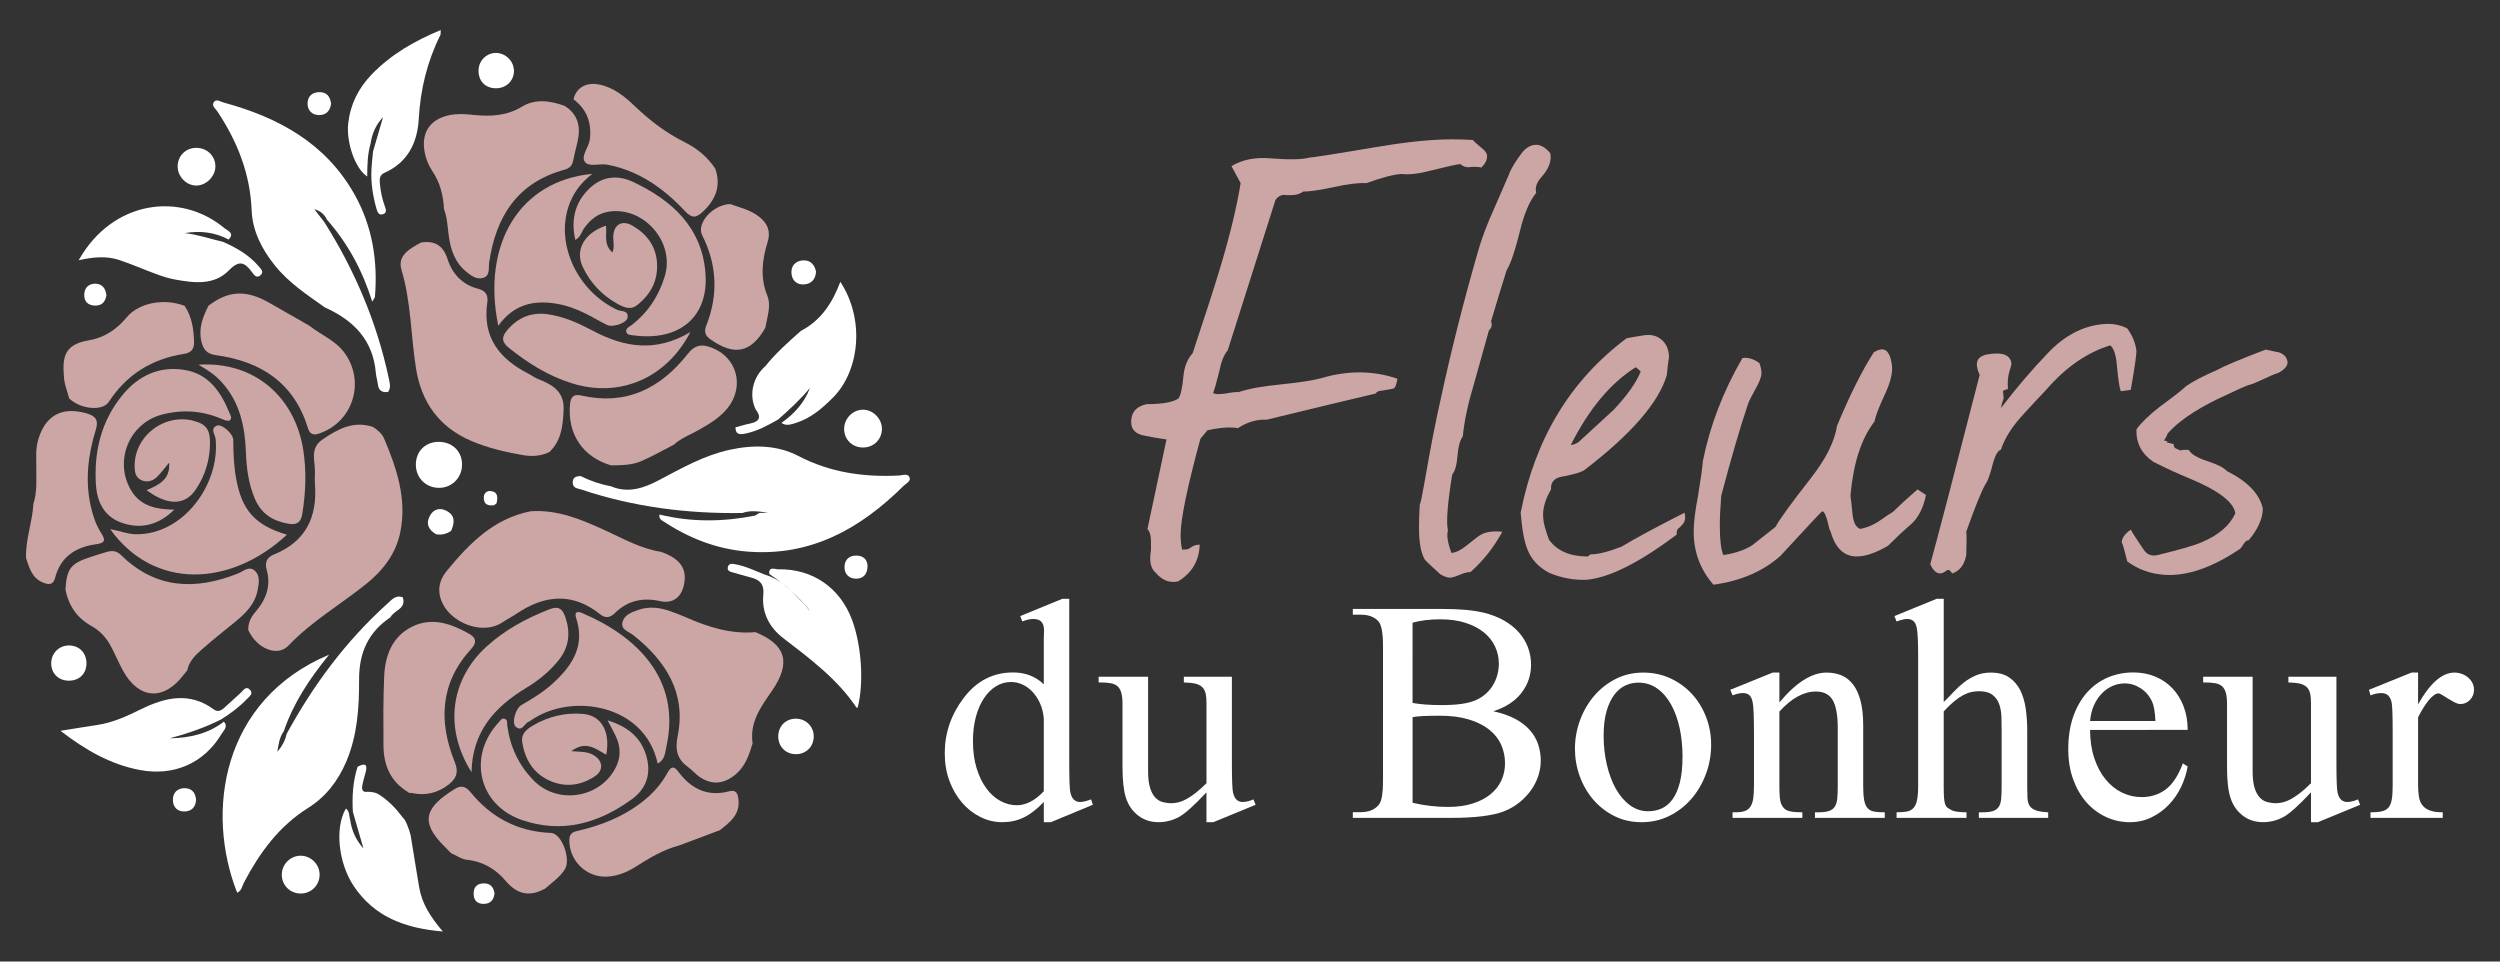 <?xml version="1.0" encoding="utf-8"?>
<!-- Generator: Adobe Illustrator 16.0.0, SVG Export Plug-In . SVG Version: 6.00 Build 0)  -->
<!DOCTYPE svg PUBLIC "-//W3C//DTD SVG 1.1//EN" "http://www.w3.org/Graphics/SVG/1.1/DTD/svg11.dtd">
<svg version="1.1" id="Calque_1" xmlns="http://www.w3.org/2000/svg" xmlns:xlink="http://www.w3.org/1999/xlink" x="0px" y="0px"
	 width="208px" height="80px" viewBox="0 0 208 80" enable-background="new 0 0 208 80" xml:space="preserve">
<rect x="0" y="0" width="208" height="80" fill="#333333" stroke="none"/>
<g>
	<g>
		<g>
			<path fill="#CCA6A5" d="M122.787,13.885h-0.353c-0.353,0.078-0.666,0-0.939-0.234c-0.353,0.038-1.156,0.215-2.408,0.528
				c-1.018,0.274-1.84,0.372-2.465,0.294c-0.666,0.039-1.645,0.293-2.936,0.764c-0.625-0.038-1.527,0.068-2.701,0.323
				c-1.174,0.255-2.035,0.381-2.583,0.381c-0.235,0.197-0.567,0.295-0.998,0.295h-0.352c-0.391-0.078-0.704,0.061-0.939,0.415
				l-3.968,12.502c-0.309,0.354-0.54,0.924-0.693,1.707c-0.232,0.942-0.405,1.551-0.521,1.826c0.118,0.117,0.45,0.137,1,0.059
				c0.665-0.118,1.037-0.156,1.115-0.118c0.783-0.274,1.959-0.49,3.525-0.646c1.566-0.156,2.703-0.333,3.408-0.53
				c1.057-0.313,2.095-0.469,3.113-0.469c1.096,0,2.154,0.176,3.173,0.528c-0.079,0.51-0.196,0.784-0.352,0.822
				c-0.158,0.04-0.491,0.098-1,0.176c-0.196,0-0.352,0.08-0.47,0.236c-1.998,0.469-5.014,1.194-9.047,2.173
				c-0.822-0.039-1.626,0.197-2.409,0.706c-0.196-0.04-0.431-0.059-0.705-0.059c-0.47,0-1.077,0.078-1.821,0.233l-0.587,0.706
				c-1.097,4.035-1.646,6.697-1.646,7.99c0,0.432,0.039,0.842,0.118,1.233h0.058c0.313,0,0.508-0.039,0.588-0.119
				c0.235-0.194,0.508-0.293,0.822-0.293c-0.038,1.332-0.636,2.351-1.795,3.056c-0.695,0.156-1.313-0.079-1.853-0.705
				c-0.427-0.353-0.562-0.978-0.405-1.88c0-0.273,0-0.528,0-0.765c0-0.47-0.098-0.802-0.294-0.998l1.586-7.461
				c-0.587-0.078-1.214-0.186-1.88-0.324c-0.667-0.136-1.019-0.479-1.057-1.027c-0.04-0.86,0.39-1.391,1.292-1.586
				c1.292,0,2.174-0.156,2.644-0.471c0.195-0.313,0.333-0.94,0.411-1.88c0.078-0.782,0.332-1.41,0.764-1.88
				c1.096-3.289,1.859-5.659,2.291-7.109c0.822-2.741,1.39-5.091,1.703-7.049l-0.763-1.411c0.9-0.546,1.998-0.764,3.29-0.646
				c1.488,0.118,2.546,0.1,3.173-0.06c0.47-0.037,2.447-0.352,5.934-0.939c2.35-0.392,4.347-0.586,5.992-0.586
				c0.587,0,1.155,0.02,1.704,0.058c0.039,0.079,0.274,0.293,0.705,0.646c0.313,0.235,0.471,0.47,0.471,0.704
				c0,0.314-0.158,0.627-0.471,0.94C123.101,13.904,122.943,13.885,122.787,13.885z"/>
			<path fill="#CCA6A5" d="M128.283,14.691c-0.431,0.47-0.587,0.92-0.47,1.351c-0.549,0.667-0.999,1.725-1.352,3.172
				c-0.392,1.606-0.763,2.703-1.116,3.291c-0.274,0.861-0.705,2.271-1.292,4.229c0.117,0.274,0.059,0.529-0.177,0.765
				c-0.039,0.157-0.45,1.624-1.233,4.405c-0.509,1.685-0.822,3.154-0.939,4.406c-0.235,0.314-0.382,0.853-0.441,1.616
				c-0.06,0.764-0.206,1.283-0.441,1.557c-0.392,2.43-0.509,3.977-0.353,4.642c-0.117,0.432-0.02,1.057,0.294,1.88
				c0.391-0.039,0.822-0.255,1.292-0.647c0.626-0.508,1.018-0.801,1.175-0.88c0.431-0.235,1.018-0.313,1.763-0.235
				c-0.705,1.292-1.586,2.409-2.644,3.349c-0.235,0-0.539,0.078-0.911,0.235c-0.373,0.156-0.637,0.234-0.793,0.234
				c-0.235,0-0.509-0.099-0.823-0.293c-0.783-0.705-1.214-1.116-1.292-1.234c-0.314-0.549-0.47-1.41-0.47-2.584
				c0-0.549,0.019-1.194,0.059-1.938c0.078-0.156,0.215-0.803,0.411-1.94c0.471-2.741,0.92-5.052,1.352-6.932
				c0.822-3.838,1.84-7.873,3.054-12.104c0.313-1.136,0.784-2.388,1.41-3.76c0.743-1.723,1.136-2.622,1.175-2.703
				c0.156-0.468,0.529-1.096,1.116-1.879c0.353-0.43,0.743-0.646,1.175-0.646c0.391,0,0.783,0.234,1.175,0.703
				C129.106,13.379,128.871,14.026,128.283,14.691z"/>
			<path fill="#CCA6A5" d="M139.916,43.713l-0.176,0.178c-0.196,0.116-0.274,0.313-0.235,0.587c-3.134,2.35-5.64,3.603-7.521,3.76
				c-1.058,0.038-2.096-0.157-3.114-0.587c-0.862-0.472-1.449-1.096-1.762-1.88c-0.274-0.628-0.47-1.665-0.588-3.114
				c1.214-6.189,4.151-11.025,8.813-14.512c0.155-0.039,0.607-0.117,1.352-0.234c0.625-0.117,1.145,0,1.556,0.352
				c0.412,0.353,0.617,0.844,0.617,1.47c-0.078,0.509-0.138,0.999-0.176,1.469c-0.667,2.271-2.938,4.896-6.814,7.872
				c-0.235,0.196-0.881,0.392-1.939,0.588c-0.627,0.116-0.92,0.471-0.881,1.057c-0.509,0.861-0.725,1.664-0.646,2.409
				c0,0.313,0.157,0.901,0.47,1.763c0.666,0.939,1.742,1.409,3.232,1.409l0.234-0.177c0.626,0,1.489-0.215,2.585-0.646
				c1.096-0.665,2.839-1.604,5.229-2.819c0.039,0.158,0.059,0.295,0.059,0.411C140.209,43.302,140.111,43.519,139.916,43.713z
				 M136.508,30.905c-0.118-0.116-0.255-0.234-0.412-0.351c-2.077,1.291-3.877,3.445-5.406,6.462c0.196,0,0.412-0.078,0.647-0.235
				c0.978-0.9,1.958-1.801,2.938-2.703C135.41,32.864,136.155,31.807,136.508,30.905z"/>
			<path fill="#CCA6A5" d="M158.893,43.713c-0.511,0.431-1.117,1.001-1.821,1.704c-1.02,0.588-1.88,0.881-2.586,0.881
				c-1.057,0-1.782-0.685-2.174-2.056c-0.078-0.117-0.156-0.371-0.235-0.764c-0.156-0.626-0.313-0.941-0.469-0.941
				c-0.04,0-1.195,1.234-3.467,3.702c-1.45,1.294-3.31,2.095-5.581,2.409c-1.096-1.255-1.646-2.722-1.646-4.406
				c0-0.744,0.118-1.724,0.353-2.938c0.235-1.41,0.371-2.389,0.411-2.938c0.587-2.937,1.683-5.796,3.29-8.576
				c0.431-0.078,0.901,0.059,1.41,0.41c0.118,0.315,0.176,0.589,0.176,0.823c0,0.314-0.157,0.744-0.47,1.294
				c-0.392,0.703-0.608,1.135-0.646,1.291c-0.626,1.841-1.372,4.387-2.232,7.638c-0.079,0.979-0.117,1.821-0.117,2.525
				c0,1.137,0.097,1.94,0.293,2.409c1.018-0.156,1.821-0.431,2.409-0.823c0.038-0.038,0.685-0.547,1.938-1.525
				c0.274-0.55,1.253-1.899,2.938-4.056c1.253-1.604,1.977-3.054,2.174-4.347c1.057-2.545,2.075-4.582,3.055-6.11
				c0.666-0.43,1.117-0.313,1.352,0.354c0.117,0.352,0.176,0.687,0.176,0.998c0,0.587-0.215,1.332-0.646,2.232
				c-0.471,1.021-0.745,1.742-0.823,2.175c-1.097,1.409-1.763,3.466-1.997,6.168c0.038,0.195,0.097,0.726,0.176,1.586
				c0.078,0.666,0.294,1.059,0.646,1.175c0.549-0.116,1.037-0.312,1.469-0.588c0.666-0.468,1.077-0.742,1.234-0.822
				c0.471-0.469,1.155-1.095,2.055-1.88l0.706,0.471C160.009,42.322,159.557,43.165,158.893,43.713z"/>
			<path fill="#CCA6A5" d="M166.472,33.961c1.253-1.644,2.563-3.182,3.936-4.612c1.369-1.429,2.879-2.222,4.523-2.378
				c0.742-0.078,1.429,0.038,2.056,0.351c0.43,0.589,0.687,1.216,0.765,1.88c0,0.354-0.156,1.432-0.472,3.232l-0.823,0.118
				c-0.116-0.234-0.233-1.019-0.351-2.352c-0.079-0.742-0.254-1.232-0.53-1.467c-1.918,0.586-3.681,1.801-5.285,3.642
				c-0.745,0.784-1.47,1.567-2.176,2.349c-0.823,0.94-1.369,1.843-1.643,2.703c-0.276,0.039-0.53,0.55-0.765,1.526
				c-0.197,0.707-0.374,1.157-0.53,1.354c-0.351,0.627-0.881,1.938-1.586,3.936c0.038,0.314,0.038,0.961,0,1.938
				c-0.156,0.822-0.548,1.331-1.175,1.528c-0.156-0.275-0.313-0.353-0.469-0.234c-0.197,0.155-0.372,0.234-0.528,0.234
				c-0.314,0-0.589-0.254-0.823-0.762c0.626-2.264,1.997-7.515,4.113-15.754c-0.159-0.35-0.237-0.643-0.237-0.879
				c0-0.43,0.273-0.7,0.823-0.819c1.294-0.234,1.978,0.021,2.059,0.765c0,0.08-0.063,0.305-0.179,0.676
				c-0.117,0.373-0.157,0.852-0.117,1.439c-0.234,0.04-0.371,0.099-0.411,0.177c0,0.078,0.021,0.273,0.059,0.587l-0.175,0.528
				C166.53,33.784,166.508,33.884,166.472,33.961z"/>
			<path fill="#CCA6A5" d="M180.103,36.663c0.194,0.04,0.272,0.06,0.233,0.06c-0.039,0.039-0.081,0.059-0.117,0.059l0.645,0.177
				c-0.039,0.195,0.059,0.332,0.296,0.41c0.039,0,0.117,0.039,0.234,0.117c0.078-0.038,0.176-0.059,0.293-0.059h0.412
				c0.196,0.353,0.714,0.666,1.556,0.939c0.843,0.276,1.381,0.55,1.616,0.823c1.723,0.862,2.722,1.9,2.995,3.114
				c0,0.822-0.391,1.703-1.174,2.644c-0.157,0-0.293,0.098-0.41,0.293c-0.118,0.198-0.218,0.335-0.296,0.413
				c-2.31,1.564-4.404,2.29-6.283,2.173c-1.177-0.078-2.215-0.451-3.116-1.116c-0.313-1.253-0.468-1.763-0.468-1.528
				c0-0.39,0.253-0.764,0.761-1.116c0.119,0.234,0.472,0.784,1.061,1.646c0.272,0.431,0.664,0.586,1.174,0.469
				c1.918-0.469,3.132-0.823,3.643-1.058c1.409-0.587,2.349-1.389,2.819-2.408c-0.117-0.939-1.41-1.919-3.877-2.938
				c-0.783-0.313-1.763-0.763-2.938-1.351c-0.98-0.664-1.45-1.565-1.41-2.703c0.39-0.547,1.037-1.175,1.938-1.88
				c1.175-0.86,1.899-1.428,2.174-1.703c0.549-0.392,1.41-0.841,2.585-1.351c0.55-0.313,1.899-0.882,4.056-1.705
				c0.702,0.158,1.076,0.235,1.116,0.235c0.429,0.158,0.666,0.432,0.705,0.822c0,0.314-0.257,0.607-0.765,0.882
				c-0.276,0.078-0.676,0.245-1.203,0.5c-0.53,0.254-0.933,0.42-1.207,0.498c-0.116,0-0.998,0.394-2.644,1.176
				c-1.918,0.939-3.308,1.9-4.17,2.88c0,0.077-0.098,0.273-0.293,0.586H180.103z"/>
		</g>
		<g>
			<path fill="#FFFFFF" d="M86.844,66.726c-0.573,0.6-1.13,1.028-1.673,1.29c-0.542,0.26-1.134,0.39-1.774,0.39
				c-0.641,0-1.25-0.143-1.826-0.43c-0.578-0.285-1.086-0.684-1.526-1.191c-0.44-0.509-0.79-1.112-1.051-1.813
				c-0.261-0.7-0.391-1.47-0.391-2.307c0-1.684,0.53-3.222,1.589-4.614c1.068-1.401,2.431-2.103,4.089-2.103
				c1.025,0,1.879,0.33,2.563,0.986v-3.846c0-0.153,0.007-0.321,0.019-0.505c0.014-0.184-0.001-0.356-0.044-0.521
				c-0.042-0.16-0.128-0.297-0.256-0.402c-0.128-0.107-0.337-0.161-0.627-0.161c-0.231,0-0.526,0.069-0.885,0.205l-0.167-0.448
				l3.5-1.436h0.577v13.573c0,1.395,0.03,2.235,0.089,2.525c0.069,0.299,0.173,0.509,0.315,0.629c0.14,0.12,0.305,0.178,0.493,0.178
				c0.222,0,0.53-0.071,0.923-0.217l0.141,0.449l-3.486,1.447h-0.59V66.726z M86.844,65.83v-6.05
				c-0.043-0.488-0.152-0.92-0.327-1.295c-0.176-0.376-0.39-0.695-0.641-0.954c-0.252-0.262-0.53-0.458-0.833-0.59
				c-0.303-0.133-0.609-0.2-0.916-0.2c-0.453,0-0.872,0.118-1.256,0.354c-0.384,0.234-0.72,0.567-1.006,1
				c-0.287,0.431-0.51,0.948-0.672,1.55c-0.163,0.604-0.244,1.271-0.244,2.006c0,0.864,0.104,1.628,0.314,2.295
				c0.209,0.667,0.485,1.227,0.827,1.68c0.341,0.453,0.73,0.793,1.166,1.025c0.436,0.229,0.88,0.345,1.333,0.345
				C85.365,66.995,86.118,66.608,86.844,65.83z"/>
			<path fill="#FFFFFF" d="M102.493,56.306v7.114c0,1.376,0.031,2.209,0.09,2.499c0.068,0.299,0.173,0.509,0.313,0.629
				c0.142,0.12,0.306,0.178,0.494,0.178c0.256,0,0.556-0.071,0.897-0.217l0.18,0.449l-3.512,1.447h-0.577v-2.486
				c-1.017,1.094-1.786,1.781-2.307,2.064c-0.529,0.28-1.089,0.422-1.679,0.422c-0.658,0-1.227-0.185-1.705-0.558
				c-0.479-0.371-0.816-0.865-1.013-1.48c-0.188-0.589-0.282-1.436-0.282-2.536v-5.243c0-0.385-0.032-0.695-0.096-0.937
				c-0.065-0.238-0.169-0.422-0.314-0.55c-0.145-0.129-0.335-0.215-0.57-0.257c-0.235-0.043-0.519-0.064-0.852-0.064h-0.154v-0.475
				h4.115v7.856c0,0.564,0.053,1.022,0.16,1.372c0.106,0.352,0.25,0.622,0.43,0.814c0.179,0.192,0.386,0.32,0.622,0.385
				c0.234,0.063,0.48,0.096,0.737,0.096c0.18,0,0.373-0.025,0.583-0.076c0.209-0.052,0.431-0.142,0.666-0.271
				c0.235-0.128,0.49-0.299,0.763-0.513c0.273-0.213,0.573-0.481,0.897-0.807v-6.652c0-0.333-0.025-0.608-0.077-0.826
				c-0.051-0.219-0.148-0.394-0.288-0.526c-0.142-0.132-0.333-0.226-0.577-0.281c-0.243-0.056-0.558-0.087-0.942-0.097v-0.475
				H102.493z"/>
			<path fill="#FFFFFF" d="M124.243,59.177c0.709,0.154,1.314,0.364,1.814,0.628c0.499,0.267,0.907,0.578,1.223,0.937
				c0.316,0.358,0.547,0.755,0.693,1.186c0.145,0.432,0.218,0.888,0.218,1.364c0,0.429-0.071,0.853-0.211,1.276
				c-0.142,0.423-0.344,0.819-0.609,1.191c-0.265,0.371-0.588,0.71-0.968,1.012c-0.38,0.305-0.809,0.55-1.288,0.737
				c-0.948,0.36-2.401,0.539-4.358,0.539h-8.203v-0.474h0.654c0.717,0,1.239-0.231,1.563-0.693c0.197-0.298,0.295-0.935,0.295-1.909
				V53.742c0-1.067-0.125-1.746-0.372-2.038c-0.333-0.375-0.829-0.563-1.486-0.563h-0.654v-0.475h7.511
				c1.401,0,2.525,0.104,3.371,0.308c0.641,0.154,1.207,0.371,1.698,0.654c0.491,0.281,0.903,0.611,1.237,0.987
				c0.333,0.376,0.585,0.792,0.756,1.25c0.171,0.456,0.256,0.938,0.256,1.441c0,0.871-0.265,1.651-0.795,2.339
				C126.059,58.334,125.277,58.845,124.243,59.177z M117.527,58.485c0.649,0.119,1.457,0.179,2.422,0.179
				c1.256,0,2.192-0.131,2.807-0.397c0.316-0.136,0.596-0.312,0.839-0.524c0.243-0.214,0.446-0.453,0.608-0.718
				c0.163-0.266,0.287-0.553,0.372-0.86c0.085-0.307,0.128-0.627,0.128-0.961c0-0.495-0.105-0.967-0.314-1.415
				c-0.21-0.449-0.519-0.84-0.929-1.173c-0.411-0.334-0.919-0.599-1.526-0.795c-0.606-0.197-1.307-0.294-2.102-0.294
				c-0.872,0-1.641,0.093-2.307,0.28V58.485z M117.527,66.791c0.982,0.23,1.961,0.346,2.935,0.346c0.777,0,1.463-0.093,2.058-0.281
				c0.593-0.188,1.091-0.447,1.493-0.776c0.402-0.329,0.703-0.713,0.903-1.153c0.201-0.439,0.302-0.912,0.302-1.416
				c0-0.556-0.109-1.074-0.327-1.559c-0.217-0.481-0.551-0.899-1-1.256c-0.448-0.354-1.012-0.635-1.692-0.839
				c-0.679-0.205-1.48-0.309-2.403-0.309c-0.538,0-0.993,0.011-1.366,0.027c-0.371,0.017-0.672,0.046-0.903,0.09V66.791z"/>
			<path fill="#FFFFFF" d="M136.714,55.959c0.829,0,1.589,0.164,2.282,0.488c0.692,0.325,1.287,0.761,1.788,1.307
				c0.499,0.548,0.888,1.184,1.166,1.911c0.278,0.726,0.417,1.491,0.417,2.293c0,0.848-0.144,1.657-0.43,2.429
				c-0.287,0.774-0.686,1.46-1.199,2.059s-1.124,1.074-1.833,1.428c-0.709,0.356-1.487,0.532-2.333,0.532
				c-0.829,0-1.583-0.171-2.262-0.513c-0.679-0.341-1.263-0.797-1.75-1.364c-0.487-0.568-0.863-1.22-1.128-1.956
				c-0.265-0.732-0.397-1.493-0.397-2.279c0-0.797,0.137-1.573,0.41-2.334c0.273-0.76,0.66-1.438,1.16-2.032
				c0.499-0.593,1.098-1.068,1.794-1.428C135.097,56.141,135.868,55.959,136.714,55.959z M136.317,56.794
				c-0.376,0-0.737,0.079-1.083,0.235c-0.345,0.159-0.653,0.416-0.922,0.77c-0.269,0.355-0.485,0.813-0.647,1.372
				c-0.162,0.56-0.243,1.241-0.243,2.045c0,0.829,0.087,1.623,0.263,2.383c0.174,0.762,0.422,1.429,0.743,2.007
				c0.32,0.576,0.709,1.036,1.167,1.377c0.457,0.343,0.968,0.513,1.532,0.513c0.41,0,0.789-0.078,1.134-0.236
				c0.346-0.158,0.647-0.415,0.904-0.77s0.457-0.821,0.603-1.403c0.145-0.581,0.218-1.295,0.218-2.14
				c0-0.847-0.082-1.642-0.244-2.385c-0.162-0.744-0.4-1.396-0.711-1.954c-0.313-0.561-0.697-1.002-1.154-1.327
				S136.898,56.794,136.317,56.794z"/>
			<path fill="#FFFFFF" d="M148.044,58.447c1.376-1.657,2.687-2.488,3.935-2.488c0.438,0,0.837,0.073,1.206,0.219
				c0.366,0.146,0.687,0.39,0.962,0.731c0.271,0.342,0.485,0.793,0.64,1.357c0.153,0.564,0.231,1.27,0.231,2.116v5.01
				c0,0.506,0.027,0.902,0.084,1.193c0.053,0.29,0.151,0.51,0.288,0.66c0.136,0.149,0.319,0.243,0.551,0.282
				c0.229,0.038,0.521,0.057,0.872,0.057v0.462h-5.808v-0.462h0.244c0.385,0,0.686-0.033,0.903-0.102
				c0.218-0.068,0.384-0.187,0.493-0.353c0.113-0.167,0.184-0.392,0.213-0.673c0.029-0.282,0.044-0.637,0.044-1.065v-4.806
				c0-1.067-0.139-1.843-0.415-2.326c-0.278-0.482-0.747-0.724-1.403-0.724c-1.018,0-2.03,0.555-3.039,1.666v6.189
				c0,0.779,0.047,1.271,0.142,1.475c0.06,0.128,0.125,0.24,0.199,0.334c0.072,0.094,0.17,0.168,0.294,0.225
				c0.124,0.055,0.286,0.096,0.487,0.121c0.201,0.026,0.464,0.038,0.789,0.038v0.462h-5.806v-0.462h0.256
				c0.308,0,0.56-0.033,0.756-0.102c0.197-0.068,0.353-0.188,0.468-0.359c0.116-0.171,0.194-0.396,0.237-0.673
				s0.064-0.63,0.064-1.059v-4.357c0-1.392-0.034-2.251-0.103-2.575c-0.06-0.309-0.156-0.517-0.288-0.628
				c-0.133-0.111-0.31-0.167-0.532-0.167c-0.239,0-0.525,0.064-0.858,0.191l-0.192-0.462l3.538-1.436h0.551V58.447z"/>
			<path fill="#FFFFFF" d="M161.719,49.82v8.588c0.272-0.266,0.546-0.542,0.814-0.833c0.269-0.29,0.557-0.555,0.865-0.795
				c0.307-0.238,0.644-0.435,1.005-0.589c0.364-0.154,0.776-0.232,1.238-0.232c0.623,0,1.133,0.136,1.525,0.405
				c0.394,0.27,0.701,0.628,0.924,1.076c0.222,0.449,0.372,0.959,0.453,1.532c0.08,0.572,0.122,1.161,0.122,1.769v4.651
				c0,0.395,0.008,0.726,0.02,0.994c0.012,0.27,0.073,0.487,0.179,0.654c0.107,0.166,0.277,0.293,0.513,0.379
				c0.236,0.085,0.578,0.141,1.032,0.165v0.462h-5.769v-0.462h0.271c0.384,0,0.685-0.033,0.896-0.102
				c0.215-0.068,0.376-0.187,0.488-0.353c0.11-0.167,0.179-0.392,0.204-0.673c0.025-0.282,0.037-0.637,0.037-1.065v-4.651
				c0-0.367-0.005-0.741-0.017-1.122c-0.016-0.38-0.076-0.727-0.188-1.038c-0.11-0.312-0.296-0.568-0.558-0.769
				c-0.261-0.201-0.635-0.302-1.121-0.302c-0.215,0-0.427,0.023-0.642,0.071c-0.212,0.046-0.438,0.132-0.672,0.256
				c-0.235,0.124-0.485,0.294-0.751,0.513c-0.265,0.217-0.555,0.499-0.871,0.839v6.203c0,0.421,0.009,0.746,0.025,0.982
				c0.018,0.234,0.05,0.416,0.096,0.544c0.049,0.129,0.112,0.222,0.192,0.282c0.081,0.06,0.187,0.124,0.315,0.191
				c0.119,0.069,0.286,0.118,0.498,0.147c0.215,0.031,0.472,0.045,0.77,0.045v0.462h-5.817v-0.462c0.323,0,0.6-0.019,0.826-0.057
				c0.227-0.039,0.411-0.131,0.558-0.276c0.145-0.145,0.25-0.364,0.314-0.66c0.063-0.294,0.097-0.693,0.097-1.199V54.768
				c0-1.324-0.036-2.147-0.104-2.473c-0.061-0.308-0.156-0.518-0.289-0.628c-0.132-0.112-0.311-0.168-0.531-0.168
				c-0.197,0-0.488,0.069-0.871,0.205l-0.181-0.448l3.514-1.436H161.719z"/>
			<path fill="#FFFFFF" d="M173.896,60.728c0,0.871,0.117,1.653,0.348,2.347c0.23,0.692,0.541,1.279,0.935,1.763
				c0.393,0.481,0.849,0.849,1.364,1.102c0.518,0.251,1.063,0.378,1.636,0.378c0.769,0,1.438-0.211,2.004-0.635
				c0.569-0.423,1.045-1.146,1.432-2.172l0.397,0.257c-0.095,0.572-0.276,1.136-0.539,1.69c-0.266,0.557-0.605,1.052-1.019,1.487
				c-0.415,0.436-0.898,0.788-1.449,1.058c-0.55,0.27-1.151,0.403-1.8,0.403c-0.701,0-1.362-0.143-1.98-0.43
				c-0.619-0.285-1.162-0.692-1.629-1.216c-0.466-0.526-0.834-1.162-1.107-1.911c-0.274-0.747-0.41-1.587-0.41-2.519
				c0-1.017,0.139-1.92,0.414-2.711c0.279-0.79,0.662-1.459,1.148-2.005c0.488-0.548,1.062-0.961,1.723-1.245
				c0.664-0.28,1.375-0.422,2.137-0.422c0.646,0,1.248,0.114,1.8,0.34c0.552,0.227,1.028,0.549,1.431,0.967
				c0.4,0.42,0.715,0.921,0.939,1.507c0.228,0.585,0.342,1.242,0.342,1.967H173.896z M173.896,59.985h5.435
				c-0.033-0.752-0.124-1.281-0.269-1.589c-0.215-0.479-0.532-0.855-0.954-1.129c-0.422-0.272-0.864-0.409-1.326-0.409
				c-0.352,0-0.688,0.069-1.013,0.211c-0.325,0.14-0.621,0.345-0.884,0.615c-0.267,0.269-0.486,0.595-0.662,0.979
				S173.939,59.49,173.896,59.985z"/>
			<path fill="#FFFFFF" d="M194.391,56.306v7.114c0,1.376,0.03,2.209,0.088,2.499c0.068,0.299,0.174,0.509,0.315,0.629
				s0.306,0.178,0.493,0.178c0.257,0,0.555-0.071,0.898-0.217l0.179,0.449l-3.512,1.447h-0.578v-2.486
				c-1.016,1.094-1.784,1.781-2.307,2.064c-0.53,0.28-1.089,0.422-1.678,0.422c-0.659,0-1.228-0.185-1.706-0.558
				c-0.479-0.371-0.816-0.865-1.011-1.48c-0.191-0.589-0.283-1.436-0.283-2.536v-5.243c0-0.385-0.032-0.695-0.096-0.937
				c-0.065-0.238-0.171-0.422-0.315-0.55c-0.146-0.129-0.334-0.215-0.57-0.257c-0.235-0.043-0.519-0.064-0.853-0.064h-0.153v-0.475
				h4.116v7.856c0,0.564,0.051,1.022,0.158,1.372c0.107,0.352,0.252,0.622,0.431,0.814c0.18,0.192,0.385,0.32,0.622,0.385
				c0.234,0.063,0.481,0.096,0.737,0.096c0.179,0,0.373-0.025,0.581-0.076c0.209-0.052,0.432-0.142,0.666-0.271
				c0.237-0.128,0.49-0.299,0.765-0.513c0.273-0.213,0.571-0.481,0.896-0.807v-6.652c0-0.333-0.024-0.608-0.076-0.826
				c-0.051-0.219-0.148-0.394-0.288-0.526c-0.142-0.132-0.334-0.226-0.578-0.281c-0.241-0.056-0.557-0.087-0.939-0.097v-0.475
				H194.391z"/>
			<path fill="#FFFFFF" d="M201.184,55.959v2.642c0.99-1.76,1.999-2.642,3.024-2.642c0.229,0,0.444,0.04,0.64,0.117
				c0.198,0.076,0.372,0.181,0.521,0.313c0.149,0.133,0.264,0.284,0.347,0.456c0.08,0.171,0.121,0.35,0.121,0.538
				c0,0.333-0.111,0.615-0.334,0.846c-0.222,0.231-0.486,0.346-0.793,0.346c-0.146,0-0.308-0.047-0.489-0.141
				c-0.178-0.094-0.355-0.193-0.531-0.302c-0.176-0.105-0.335-0.206-0.481-0.3c-0.144-0.094-0.256-0.142-0.331-0.142
				c-0.113,0-0.237,0.049-0.372,0.147c-0.139,0.098-0.278,0.234-0.425,0.41c-0.145,0.175-0.293,0.385-0.446,0.627
				c-0.154,0.245-0.306,0.512-0.449,0.803v5.627c0,0.35,0.019,0.665,0.063,0.948c0.041,0.282,0.134,0.521,0.275,0.718
				c0.142,0.196,0.347,0.348,0.623,0.455c0.271,0.105,0.635,0.159,1.089,0.159v0.462h-6.011v-0.462c0.373,0,0.682-0.024,0.922-0.077
				c0.237-0.051,0.425-0.152,0.564-0.307c0.135-0.153,0.229-0.373,0.281-0.66c0.051-0.286,0.078-0.664,0.078-1.135v-4.55
				c0-1.384-0.032-2.195-0.091-2.437c-0.112-0.503-0.398-0.755-0.858-0.755c-0.268,0-0.565,0.064-0.896,0.191l-0.129-0.462
				l3.549-1.436H201.184z"/>
		</g>
	</g>
	<g>
		<path fill-rule="evenodd" clip-rule="evenodd" fill="#FFFFFF" d="M63.997,47.748c-0.035-0.661,0.48-0.377,0.743-0.382
			c2.853-0.061,5.151,1.522,6.149,4.203c0.797,2.14,0.998,5.258,0.472,7.296c-0.034,0.004-0.088,0.025-0.097,0.013
			c-1.605-2.399-3.882-4.08-6.129-5.81c-1.125-0.866-1.774-2.113-1.628-3.589c0.086-0.843-0.255-1.231-1.001-1.423
			c-0.509-0.129-1.009-0.29-1.517-0.424c-0.253-0.065-0.511-0.136-0.431-0.46c0.082-0.322,0.37-0.27,0.611-0.228
			c0.869,0.156,1.657,0.547,2.469,0.865c1.497,0.438,2.416,1.628,3.464,2.65c0.107,0.104,0.13,0.269,0.273,0.363
			c-0.146-0.157-0.19-0.368-0.368-0.479C66.108,49.359,65.098,48.501,63.997,47.748z"/>
		<path fill-rule="evenodd" clip-rule="evenodd" fill="#FFFFFF" d="M36.607,36.764c1.119,0.051,1.887,0.884,1.832,1.991
			c-0.054,1.084-0.933,1.886-2.01,1.832c-1.086-0.053-1.872-0.919-1.828-2.015C34.645,37.465,35.477,36.714,36.607,36.764z"/>
		<path fill-rule="evenodd" clip-rule="evenodd" fill="#FFFFFF" d="M71.762,37.232c-0.872-0.019-1.528-0.68-1.529-1.54
			c-0.002-0.888,0.738-1.625,1.612-1.605c0.805,0.017,1.526,0.762,1.531,1.579C73.382,36.567,72.675,37.254,71.762,37.232z"/>
		<path fill-rule="evenodd" clip-rule="evenodd" fill="#FFFFFF" d="M25,71.196c0.833-0.011,1.556,0.675,1.59,1.51
			c0.039,0.894-0.662,1.63-1.553,1.635c-0.908,0.006-1.61-0.698-1.591-1.599C23.463,71.896,24.156,71.207,25,71.196z"/>
		<path fill-rule="evenodd" clip-rule="evenodd" fill="#FFFFFF" d="M16.333,12.301c0.918,0.005,1.611,0.697,1.586,1.588
			c-0.023,0.804-0.768,1.539-1.565,1.548c-0.855,0.012-1.593-0.755-1.573-1.63C14.803,12.944,15.471,12.297,16.333,12.301z"/>
		<path fill-rule="evenodd" clip-rule="evenodd" fill="#FFFFFF" d="M66.198,59.794c0.83-0.006,1.482,0.614,1.503,1.433
			c0.024,0.877-0.635,1.537-1.513,1.52c-0.833-0.015-1.439-0.642-1.438-1.479C64.752,60.422,65.364,59.802,66.198,59.794z"/>
		<path fill-rule="evenodd" clip-rule="evenodd" fill="#FFFFFF" d="M5.68,56.632c-0.847-0.021-1.438-0.637-1.418-1.477
			c0.02-0.824,0.657-1.449,1.475-1.453c0.877-0.001,1.489,0.653,1.455,1.557C7.159,56.101,6.552,56.654,5.68,56.632z"/>
		<path fill-rule="evenodd" clip-rule="evenodd" fill="#FFFFFF" d="M42.76,5.951c-0.03,0.813-0.677,1.407-1.52,1.393
			c-0.899-0.013-1.472-0.642-1.422-1.562c0.044-0.802,0.744-1.429,1.537-1.375C42.15,4.463,42.79,5.166,42.76,5.951z"/>
		<path fill-rule="evenodd" clip-rule="evenodd" fill="#FFFFFF" d="M37.539,44.16c-0.379,0.269-0.795,0.367-1.253,0.29
			c-0.645-0.366-0.88-0.902-0.506-1.561c0.288-0.509,0.781-0.679,1.338-0.404C37.899,42.871,37.825,43.494,37.539,44.16z"/>
		<path fill-rule="evenodd" clip-rule="evenodd" fill="#FFFFFF" d="M67.895,22.605c-0.046,0.627-0.372,1.004-0.97,1.057
			c-0.622,0.054-1.021-0.32-1.074-0.903c-0.058-0.652,0.349-1.072,0.991-1.097C67.44,21.644,67.784,22.038,67.895,22.605z"/>
		<path fill-rule="evenodd" clip-rule="evenodd" fill="#FFFFFF" d="M16.312,66.532c-0.02,0.635-0.391,0.978-0.979,0.982
			c-0.614,0.006-0.958-0.397-0.948-1.004c0.009-0.569,0.376-0.91,0.924-0.932C15.919,65.556,16.258,65.915,16.312,66.532z"/>
		<path fill-rule="evenodd" clip-rule="evenodd" fill="#FFFFFF" d="M27.547,8.624c-0.071,0.563-0.389,0.957-0.994,0.951
			c-0.598-0.007-0.98-0.389-0.964-0.993c0.017-0.545,0.351-0.89,0.931-0.914C27.161,7.641,27.463,7.998,27.547,8.624z"/>
		<path fill-rule="evenodd" clip-rule="evenodd" fill="#FFFFFF" d="M72.179,47.104c-0.009,0.724-0.408,1.06-0.998,1.042
			c-0.537-0.017-0.923-0.379-0.917-0.962c0.007-0.631,0.396-0.976,1.011-0.959C71.844,46.24,72.172,46.572,72.179,47.104z"/>
		<path fill-rule="evenodd" clip-rule="evenodd" fill="#FFFFFF" d="M8.856,24.568c-0.089,0.51-0.345,0.871-0.947,0.857
			c-0.587-0.014-0.912-0.333-0.901-0.907c0.011-0.567,0.366-0.92,0.922-0.915C8.488,23.607,8.791,23.982,8.856,24.568z"/>
		<path fill-rule="evenodd" clip-rule="evenodd" fill="#FFFFFF" d="M41.144,74.323c-0.058,0.529-0.309,0.853-0.852,0.878
			c-0.545,0.025-0.863-0.249-0.884-0.79c-0.022-0.573,0.247-0.92,0.864-0.913C40.829,73.501,41.063,73.835,41.144,74.323z"/>
		<path fill-rule="evenodd" clip-rule="evenodd" fill="#FFFFFF" d="M20.797,57.386c-0.337-0.352-0.541,0.05-0.76,0.248
			c-0.468,0.425-0.931,0.853-1.402,1.273c-0.252,0.224-0.521,0.356-0.847,0.117c-2.012-1.479-4.037-1.007-6.053-0.019
			c-1.169,0.574-2.341,1.121-3.646,1.314c-0.941,0.139-1.88,0.298-3.058,0.485c2.12,1.63,4.166,2.789,6.563,3.252
			c2.852,0.552,5.376-0.543,6.84-2.993c0.178-0.298,0.563-0.602,0.197-1.024c-1.325,1.027-2.87,1.357-4.512,1.391
			c1.475-0.395,2.913-0.886,4.275-1.572c0.773-0.489,1.513-1.025,2.142-1.693C20.729,57.959,21.12,57.721,20.797,57.386z"/>
		<path fill-rule="evenodd" clip-rule="evenodd" fill="#FFFFFF" d="M69.915,23.447c-0.657,1.763-1.617,3.22-3.281,4.082
			c-1.032,0.923-2.079,1.833-2.944,2.922c-1.057,0.921-1.396,2.396-0.826,3.597c0.522,0.671,0.312,1.04-0.48,1.196
			c-0.402,0.078-0.797,0.205-1.195,0.31c0.013,0.641,0.389,0.61,0.867,0.511c0.977-0.205,1.83-0.68,2.683-1.16
			c0.938-0.824,1.857-1.667,2.653-2.64c-0.461,1.241-1.309,2.168-2.377,2.921c0.399,0.278,0.793,0.127,1.198,0.002
			c1.248-0.391,2.2-1.213,3.095-2.113C71.499,30.873,71.996,26.619,69.915,23.447z"/>
		<path fill-rule="evenodd" clip-rule="evenodd" fill="#FFFFFF" d="M21.507,22.139c-0.792-0.933-1.826-1.514-2.92-2.005
			c-1.069-0.254-2.111-0.617-3.215-0.739c1.28-0.218,2.5-0.08,3.646,0.534c0.549-0.537-0.116-0.752-0.333-0.934
			c-3.642-3.058-9.312-2.364-12.139,2.657c1.186-0.266,2.299-0.378,3.368-0.021c1.062,0.352,2.087,0.809,3.138,1.191
			c0.492,0.181,1,0.342,1.514,0.435c1.583,0.291,3.255,0.496,4.472-0.756c0.882-0.907,1.33-0.662,1.929,0.142
			c0.153,0.205,0.359,0.534,0.676,0.284C22.018,22.634,21.704,22.371,21.507,22.139z"/>
		<path fill-rule="evenodd" clip-rule="evenodd" fill="#FFFFFF" d="M41.319,41.864c-0.065,0.056-0.133,0.112-0.2,0.168
			c-0.528,0.074-0.904-0.067-0.864-0.687c0.021-0.319,0.254-0.522,0.557-0.491C41.459,40.925,41.412,41.396,41.319,41.864z"/>
		<path fill-rule="evenodd" clip-rule="evenodd" fill="#FFFFFF" d="M31.591,66.146c0.769,0.498,1.385,1.153,1.927,1.882
			c0.22,0.15,0.515,0.937,0.648,1.467c0.238,1.45,0.464,2.901,0.713,4.348c0.229,1.34,0.936,2.449,1.964,3.657
			c-3.172-0.266-5.69-1.226-7.395-3.753c-1.313-1.947-1.599-4.904-0.671-6.477c0.327,0.236,0.257,0.625,0.36,0.946
			c0.118,0.89,0.481,1.68,1.103,2.381c-0.294-1.017-0.587-2.032-0.88-3.048c-0.079-1.273,0.004-2.528,0.389-3.752
			c0.569-0.313,0.874-0.27,0.666,0.486c-0.102,0.367-0.214,0.735-0.277,1.111c-0.05,0.316,0.05,0.562,0.458,0.479
			C30.955,65.899,31.252,65.909,31.591,66.146z"/>
		<path fill-rule="evenodd" clip-rule="evenodd" fill="#FFFFFF" d="M30.935,6.182c-1.108,1.147-1.788,2.493-1.965,4.097
			c-0.173,1.564,0.588,3.784,1.583,4.402c0.007-0.93,0.019-1.844,0.279-2.728c0.121-0.825,0.43-1.57,1.037-2.202
			c-0.276,0.944-0.553,1.89-0.828,2.833v0.001c-0.047,0.489-0.108,0.978-0.135,1.468c-0.061,1.132,0.109,2.239,0.42,3.325
			c0.08,0.277,0.202,0.579,0.573,0.433c0.312-0.122,0.2-0.423,0.121-0.64c-0.23-0.632-0.365-1.28-0.418-1.946
			c-0.028-0.359-0.021-0.667,0.407-0.858c1.92-0.857,2.719-2.5,2.83-4.466c0.137-2.459,0.701-4.778,1.796-6.979
			c0.04-0.08,0.018-0.192,0.032-0.422C34.479,3.408,32.539,4.523,30.935,6.182z"/>
		<path fill-rule="evenodd" clip-rule="evenodd" fill="#FFFFFF" d="M33.506,49.689c-0.583-0.208-0.912,0.204-1.27,0.53
			c-3.449,3.107-6.172,6.777-8.387,10.842c-0.116,0.535-0.366,1.002-0.719,1.423c-0.012,0.032-0.023,0.063-0.036,0.096
			c0.01-0.03,0.021-0.062,0.033-0.091c-0.019,0.022-0.036,0.042-0.055,0.064c0.105-0.603,0.169-1.209,0.543-1.721
			c0.807-2.379,2.189-4.427,3.767-6.364c-8.93,3.749-10.309,13.066-7.65,19.806c0.373-0.159,0.407-0.549,0.563-0.845
			c1.309-2.485,2.911-4.691,5.356-6.221c1.456-0.912,2.482-2.248,3.162-3.849c0.925-2.188,1.072-4.505,1.063-6.816
			c-0.009-2.226,0.758-3.951,2.613-5.186C32.771,50.768,33.846,50.659,33.506,49.689z"/>
		<path fill-rule="evenodd" clip-rule="evenodd" fill="#FFFFFF" d="M75.658,39.688c-0.157-0.322-0.571-0.14-0.863-0.124
			c-2.92,0.147-5.708-0.242-8.354-1.619c-1.803-0.935-3.772-0.952-5.748-0.518c-2.12,0.464-3.977,1.524-5.866,2.521
			c-1.261,0.666-2.575,1.121-4.011,0.506c-0.883-0.16-1.722-0.453-2.525-0.852c-0.327,0.036-0.632,0.081-0.642,0.521
			c-0.012,0.51,0.423,0.509,0.722,0.608c4.347,1.455,8.825,2.02,13.395,1.951c0.581-0.208,1.174-0.163,1.783-0.073
			c0.007,0,0.013,0,0.019,0.003c0.116,0.016,0.231,0.035,0.349,0.054l-0.713,0.005c-0.122,0.057-0.248,0.137-0.372,0.225
			c-2.655,0.531-5.313,0.562-7.963-0.086c-0.045,0.359,0.131,0.442,0.266,0.532c2.14,1.414,4.458,2.342,7.038,2.55
			c5.288,0.426,9.417-1.905,13.018-5.479C75.397,40.209,75.83,40.036,75.658,39.688z"/>
		<path fill-rule="evenodd" clip-rule="evenodd" fill="#FFFFFF" d="M32.354,31.504c-0.994-4.668-2.822-8.989-5.367-13.018
			c-0.278-0.361-0.558-0.723-0.837-1.084c0.515,0.149,0.855,0.441,1.052,0.874c1.722,1.956,2.947,4.196,3.769,6.824
			c0.142-0.253,0.22-0.332,0.227-0.418c0.238-3.006-0.221-5.884-1.715-8.53c-2.406-4.26-6.338-6.387-10.88-7.622
			c-0.26-0.07-0.578-0.314-0.785-0.068c-0.269,0.321,0.113,0.572,0.269,0.809c1.658,2.5,2.729,5.178,2.85,8.23
			c0.068,1.721,0.847,3.229,1.927,4.579c1.158,1.449,2.685,2.446,4.167,3.501c2.384,1.064,4.013,2.71,4.24,5.452
			c0.025,0.311,0.13,0.614,0.164,0.925c0.056,0.532,0.349,0.723,0.854,0.652C32.537,32.256,32.436,31.89,32.354,31.504z"/>
		<path fill-rule="evenodd" clip-rule="evenodd" fill="#CCA6A5" d="M50.55,59.933c1.658,0.512,2.75,1.398,3.207,2.905
			c0.438,1.444,0.088,2.727-1.167,3.644c-2.789,2.041-5.873,2.898-9.21,1.727c-3.597-1.264-4.478-5.332-1.884-8.113
			c0.139-0.151,0.251-0.377,0.5-0.29c0.255,0.088,0.181,0.35,0.207,0.543c0.229,1.761,0.942,3.295,2.179,4.568
			c2.015,2.071,5.571,1.501,6.863-1.091c0.401-0.803,0.397-1.629,0.045-2.441C51.102,60.947,50.859,60.534,50.55,59.933z"/>
		<g>
			<path fill-rule="evenodd" clip-rule="evenodd" fill="#CCA6A5" d="M20.655,52.414c-0.014-0.59,0.216-1.062,0.605-1.511
				c0.87-1.003,1.304-2.148,0.929-3.493c-0.165-0.594-0.013-1.025,0.587-1.269c2.64-1.064,3.636-3.095,3.43-5.836
				c-0.026-0.35-0.008-0.701-0.003-1.052c0.014-0.936-0.442-1.954,0.623-2.683c1.28-0.875,2.571-1.583,4.19-1.054
				c0.393,0.247,0.764,0.555,0.942,0.972c1.047,2.475,1.899,4.997,1.356,7.745c-0.363,1.849-1.451,3.236-2.89,4.387
				c-2.132,1.706-4.515,3.084-6.423,5.093C23.072,54.693,21.351,53.955,20.655,52.414z"/>
			<path fill-rule="evenodd" clip-rule="evenodd" fill="#CCA6A5" d="M54.985,45.909c1.644,0.577,2.228,1.444,1.901,2.828
				c-0.235,0.994-0.947,1.503-1.949,1.279c-1.448-0.322-2.717-0.059-3.783,0.996c-0.389,0.384-0.775,0.45-1.209,0.104
				c-2.303-1.844-4.621-1.633-6.957-0.063c-0.377,0.254-0.789,0.459-1.165,0.714c-1.847,1.258-5.01-0.205-5.263-2.447
				c-0.08-0.706,0.198-1.32,0.63-1.846c1.875-2.272,3.901-4.342,6.967-4.937c2.258-0.155,4.249,0.702,6.236,1.609
				C51.886,44.831,53.329,45.657,54.985,45.909z"/>
			<path fill-rule="evenodd" clip-rule="evenodd" fill="#CCA6A5" d="M35.029,20.179c1.14-0.179,1.842,0.237,2.211,1.389
				c0.393,1.224,1.238,2.121,2.524,2.453c0.647,0.168,0.867,0.533,0.779,1.135c-0.425,2.896,1.007,4.708,3.442,5.946
				c0.249,0.124,0.474,0.307,0.731,0.41c1.217,0.485,2.262,1.018,2.176,2.657c-0.068,1.3-0.195,2.506-1.195,3.45
				c-0.689,0.322-1.414,0.379-2.153,0.252c-1.485-0.254-2.951-0.595-4.34-1.189c-2.671-1.146-4.152-3.216-4.597-6.06
				c-0.428-2.725-0.402-5.505-1.207-8.188C33.043,21.237,34.121,20.677,35.029,20.179z"/>
			<path fill-rule="evenodd" clip-rule="evenodd" fill="#CCA6A5" d="M5.448,49.042c0.094-1.723,0.442-2.175,2.091-2.701
				c0.466-0.148,0.93-0.312,1.403-0.436c0.419-0.106,0.771-0.075,1.137,0.284c2.868,2.82,6.18,2.937,9.723,1.524
				c0.438-0.176,0.902-0.634,1.357-0.262c0.521,0.425,0.38,1.099,0.27,1.676c-0.219,1.137-0.995,1.899-1.849,2.6
				c-0.95,0.773-1.913,1.534-2.831,2.346c-0.521,0.46-1.02,0.968-1.17,1.7c-0.107,0.133-0.221,0.266-0.326,0.403
				c-1.641,2.147-3.701,2.007-5.008-0.356c-0.355-0.644-0.64-1.327-0.98-1.979C8.886,53.11,8.365,52.505,7.632,52.1
				C6.419,51.429,5.705,50.397,5.448,49.042z"/>
			<path fill-rule="evenodd" clip-rule="evenodd" fill="#CCA6A5" d="M46.968,8.804c1.157,0.72,1.369,1.78,1.077,3.018
				c-0.12,0.511-0.258,1.02-0.356,1.534c-0.082,0.43-0.303,0.646-0.735,0.766c-3.926,1.079-5.703,3.909-6.257,7.729
				c-0.066,0.461,0.104,1.085-0.501,1.27c-0.546,0.168-1.012-0.195-1.42-0.529c-0.93-0.76-1.276-1.809-1.436-2.949
				c-0.107-0.759-0.123-1.533-0.404-2.261c-0.048-1.143-0.334-2.209-0.975-3.167c-0.314-0.472-0.523-0.986-0.628-1.547
				c-0.308-1.62,0.435-2.746,2.04-3.085c0.659-0.139,1.319-0.096,1.984-0.026c1.412,0.146,2.769,0.104,4.058-0.676
				C44.54,8.195,45.772,8.373,46.968,8.804z"/>
			<path fill-rule="evenodd" clip-rule="evenodd" fill="#CCA6A5" d="M62.618,61.851c-0.29,0.94-0.59,1.864-1.375,2.543
				c-1.051,0.911-2.157,0.957-3.232,0.094c-0.245-0.198-0.457-0.439-0.711-0.624c-0.938-0.678-1.163-1.399-0.911-2.659
				c0.711-3.558-0.999-6.219-3.701-8.365c-0.365-0.288-1.027-0.446-0.907-1.034c0.13-0.638,0.761-0.865,1.332-1.066
				c0.908-0.313,1.799-0.194,2.678,0.121c0.429,0.154,0.856,0.313,1.273,0.497c1.845,0.811,3.732,1.417,5.789,1.237
				c2.55,1.045,2.988,2.544,1.374,4.883C63.309,58.806,62.351,60.096,62.618,61.851z"/>
			<path fill-rule="evenodd" clip-rule="evenodd" fill="#CCA6A5" d="M25.756,27.109c0.974,0.777,2.185,1.221,2.951,2.307
				c1.71,2.423,0.622,5.76-2.217,6.673c-0.5,0.161-0.74-0.052-0.869-0.474c-1.166-3.777-3.924-5.557-7.66-6.066
				c-0.775-0.105-1.067-0.498-1.217-1.195c-0.232-1.075,0.14-1.999,0.601-2.915c1.652-1.268,3.128-1.345,5.047-0.253
				C23.515,25.823,24.635,26.468,25.756,27.109z"/>
			<path fill-rule="evenodd" clip-rule="evenodd" fill="#CCA6A5" d="M50.835,38.719c-2.372-0.709-3.64-2.625-3.408-5.094
				c0.061-0.648,0.336-0.856,0.966-0.712c3.731,0.847,6.59-0.619,8.837-3.479c0.58-0.737,1.126-0.811,1.897-0.538
				c2.22,0.785,2.882,3.302,1.344,5.136c-0.646,0.769-1.493,1.26-2.349,1.748c-0.695,0.395-1.464,0.668-2.064,1.221
				c-0.889,0.456-1.76,0.954-2.674,1.354C52.584,38.706,51.703,38.709,50.835,38.719z"/>
			<path fill-rule="evenodd" clip-rule="evenodd" fill="#CCA6A5" d="M2.779,41.909c0.337-1.018,0.227-2.074,0.24-3.12
				c0.009-0.696-0.06-1.389,0.128-2.088c0.573-2.118,1.968-2.905,4.06-2.309c0.77,0.22,1.006,0.578,0.762,1.372
				c-0.651,2.102-0.902,4.245-0.402,6.428c0.173,0.756,0.425,1.483,0.839,2.142c0.329,0.523,0.442,0.832-0.392,0.944
				c-1.682,0.228-2.973,1.016-3.428,2.794c-0.161,0.63-0.563,0.592-1.056,0.375c-0.886-0.387-1.094-1.214-1.362-2.007
				C2.112,44.895,2.699,43.438,2.779,41.909z"/>
			<path fill-rule="evenodd" clip-rule="evenodd" fill="#CCA6A5" d="M59.513,14.038c0.497,1.443,0.025,2.582-1.045,3.584
				c-0.548,0.513-0.907,0.552-1.462-0.042c-1.778-1.899-3.832-3.371-6.469-3.879c-0.65-0.124-1.557,0.233-1.886-0.252
				c-0.328-0.483,0.347-1.203,0.426-1.864c0.163-1.365-0.25-2.483-1.358-3.322c0.211-0.96,1.04-1.447,2.132-1.23
				c1.223,0.243,2.139,1.01,3.004,1.837c1.225,1.167,2.563,2.19,4.075,2.94C58.001,12.342,58.862,13.052,59.513,14.038z"/>
			<path fill-rule="evenodd" clip-rule="evenodd" fill="#CCA6A5" d="M56.527,70.335c-1.341,0.35-2.509,1.059-3.661,1.791
				c-0.696,0.443-1.43,0.733-2.253,0.804c-1.785,0.146-3.292-1.305-3.241-3.087c0.017-0.591,0.417-0.651,0.832-0.75
				c1.824-0.431,3.538-1.111,5.056-2.242c0.943-0.703,1.729-1.55,2.29-2.579c0.313-0.575,0.552-0.509,0.895-0.055
				c1.065,1.421,2.426,2.095,4.22,1.618c0.613-0.163,0.718,0.222,0.773,0.684c0.15,1.254-0.71,1.891-1.541,2.55
				C58.775,69.49,57.651,69.912,56.527,70.335z"/>
			<path fill-rule="evenodd" clip-rule="evenodd" fill="#CCA6A5" d="M37.519,70.977c-0.169-0.175-0.336-0.353-0.509-0.522
				c-2.172-2.129-1.577-3.325,0.843-4.822c0.505-0.312,0.9-0.207,1.277,0.256c1.729,2.131,3.944,3.304,6.718,3.412
				c0.884,0.034,1.671,2.173,1.155,3.013c-0.415,0.671-1.069,1.1-1.641,1.611c-1.279,0.711-2.32,0.511-3.295-0.64
				c-0.815-0.965-1.876-1.615-3.214-1.75C38.396,71.489,37.963,71.17,37.519,70.977z"/>
			<path fill-rule="evenodd" clip-rule="evenodd" fill="#CCA6A5" d="M15.362,25.449c0.608,0.908,0.754,1.94,0.783,3.001
				c0.016,0.571-0.217,0.897-0.833,0.993c-2.666,0.412-4.772,1.709-6.26,3.994c-0.522,0.801-2.383,0.612-3.298-0.293
				c-0.149-0.574-0.385-1.141-0.43-1.722c-0.122-1.552-0.091-2.753,2.047-3.103c1.257-0.205,2.305-0.874,3.159-1.906
				C11.571,25.156,13.708,24.802,15.362,25.449z"/>
			<path fill-rule="evenodd" clip-rule="evenodd" fill="#CCA6A5" d="M63.674,27.273c-1.179,2.07-2.564,2.365-4.54,0.979
				c-0.425-0.297-0.588-0.615-0.374-1.156c1.009-2.55,0.906-5.051-0.337-7.521c-0.508-1.011,0.907-2.551,2.322-2.596
				c0.851,0.296,1.738,0.501,2.464,1.094c0.667,0.545,0.919,1.202,0.664,2.034c-0.456,1.491-0.652,2.954-0.034,4.488
				C64.182,25.444,63.829,26.383,63.674,27.273z"/>
			<path fill-rule="evenodd" clip-rule="evenodd" fill="#CCA6A5" d="M33.962,65.909c-1.474-0.876-2.048-2.246-2.057-3.883
				c-0.012-1.929-0.027-3.859,0.06-5.785c0.077-1.727,0.692-3.295,2.316-4.099c1.663-0.827,3.283-0.253,4.795,0.617
				c0.555,0.319,0.581,0.738,0.151,1.203c-2.62,2.846-2.756,6.071-1.379,9.48c0.332,0.823,0.107,1.337-0.506,1.819
				c-0.941,0.742-1.997,0.972-3.164,0.702C34.092,66,34.02,65.981,33.962,65.909z"/>
			<path fill-rule="evenodd" clip-rule="evenodd" fill="#CCA6A5" d="M54.717,63.525c-1.031-4.882-7.083-5.952-10.515-3.612
				c-0.057,0.041-0.11,0.097-0.174,0.115c-0.392,0.11-0.558,0.89-1.103,0.452c-0.378-0.3-0.046-1.534,0.462-1.825
				c0.916-0.525,1.812-1.076,2.596-1.786c1.623-1.471,2.72-3.132,1.95-5.462c-0.164-0.495,0.1-0.572,0.489-0.407
				c4.47,1.894,8.267,5.434,7.028,11.091C55.333,62.617,55.327,63.231,54.717,63.525z"/>
			<path fill-rule="evenodd" clip-rule="evenodd" fill="#CCA6A5" d="M39.231,64.249c-2.429-3.864-1.575-7.849,1.19-10.402
				c1.543-1.423,3.353-2.397,5.299-3.158c0.766-0.299,1.091-0.017,1.321,0.67c0.436,1.293,0.314,2.476-0.557,3.564
				c-0.758,0.944-1.685,1.694-2.708,2.313C41.151,58.818,39.289,60.892,39.231,64.249z"/>
			<path fill-rule="evenodd" clip-rule="evenodd" fill="#CCA6A5" d="M50.44,62.794c-0.856-0.469-1.685-1.221-2.91-0.296
				c0.724,0.056,1.275,0.023,1.761,0.276c0.864,0.453,0.99,1.294,0.192,1.821c-1.183,0.783-2.49,0.939-3.8,0.335
				c-1.353-0.628-2.027-1.795-2.24-3.222c-0.096-0.643,0.381-1.039,0.871-1.329c1.301-0.771,2.73-1.117,4.228-0.977
				C50.052,59.543,50.799,60.901,50.44,62.794z"/>
			<path fill-rule="evenodd" clip-rule="evenodd" fill="#CCA6A5" d="M23.873,44.487c-4.689,4.346-11.05,4.627-14.703-0.456
				c0.757,0.115,1.403,0.407,2.12,0.419c3.989,0.062,7.044-4.211,6.646-7.948c-0.037-0.352-0.483-0.841,0.107-1.088
				c0.41-0.172,1.365,0.672,1.367,1.197c0.001,1.055,0.042,2.104,0.226,3.145C20.11,42.45,21.208,43.702,23.873,44.487z"/>
			<path fill-rule="evenodd" clip-rule="evenodd" fill="#CCA6A5" d="M14.499,42.404c-1.205,1.188-2.611,1.642-4.212,1.144
				c-1.578-0.49-2.218-1.713-2.31-3.288c-0.159-2.723,0.452-5.232,2.198-7.373c1.33-1.632,3.09-2.464,5.204-2.105
				c1.973,0.333,2.992,1.807,3.698,3.54c0.091,0.222,0.275,0.486,0.024,0.659c-0.116,0.08-0.399-0.017-0.578-0.095
				c-1.636-0.716-3.318-0.843-5.035-0.395c-2.745,0.716-4.031,3.87-2.579,6.31C11.719,42.155,13.043,42.373,14.499,42.404z"/>
			<path fill-rule="evenodd" clip-rule="evenodd" fill="#CCA6A5" d="M16.513,30.342c4.577-0.302,8.053,2.621,8.733,7.186
				c0.26,1.739,0.188,3.495-0.098,5.242c-0.121,0.75-0.498,0.916-1.167,0.801c-1.261-0.215-2.22-0.809-2.751-2.02
				c-0.545-1.245-0.718-2.557-0.767-3.899c-0.08-2.146-0.498-4.178-2.004-5.841C17.961,31.26,17.372,30.832,16.513,30.342z"/>
			<path fill-rule="evenodd" clip-rule="evenodd" fill="#CCA6A5" d="M12.198,40.786c1.049-0.457,1.978-0.896,1.874-2.293
				c-0.37,0.44-0.645,0.823-0.976,1.154c-0.372,0.37-0.846,0.531-1.35,0.295c-0.479-0.226-0.546-0.692-0.547-1.165
				c-0.007-2.757,2.931-4.676,5.452-3.574c0.667,0.29,0.802,0.871,0.818,1.465c0.039,1.474-0.368,2.861-1.19,4.074
				C15.378,42.064,13.951,42.079,12.198,40.786z"/>
			<path fill-rule="evenodd" clip-rule="evenodd" fill="#CCA6A5" d="M41.456,27.106c-1.398-6.826,1.802-12.077,7.821-12.641
				c-1.029,0.798-1.64,1.691-1.987,2.751c-1.043,3.19,0.793,7.031,4.059,8.562c0.316,0.149,0.961,0.018,0.867,0.645
				c-0.07,0.457-1.24,0.848-1.723,0.608c-0.596-0.294-1.166-0.642-1.761-0.939c-0.789-0.394-1.618-0.694-2.488-0.833
				C44.397,24.964,42.746,25.31,41.456,27.106z"/>
			<path fill-rule="evenodd" clip-rule="evenodd" fill="#CCA6A5" d="M47.863,19.961c-0.358-1.621-0.065-3.027,1.086-4.191
				c1.055-1.07,2.346-1.271,3.677-0.652c3.294,1.531,5.798,3.828,6.072,7.663c0.251,3.543-2.126,5.671-6.083,5.11
				c-0.192-0.027-0.456-0.029-0.506-0.282c-0.061-0.307,0.237-0.406,0.418-0.545c1.386-1.061,2.289-2.441,2.789-4.104
				c0.848-2.831-1.782-5.83-4.702-5.344c-0.879,0.144-1.515,0.668-2.023,1.387C48.375,19.305,48.312,19.725,47.863,19.961z"/>
			<path fill-rule="evenodd" clip-rule="evenodd" fill="#CCA6A5" d="M57.442,27.627c-2.02,3.872-5.892,5.488-9.824,4.274
				c-1.972-0.609-3.691-1.679-5.291-2.969c-0.606-0.487-0.606-0.912-0.105-1.488c0.904-1.043,2-1.494,3.367-1.296
				c1.341,0.194,2.555,0.744,3.735,1.369C51.917,28.892,54.535,29.358,57.442,27.627z"/>
			<path fill-rule="evenodd" clip-rule="evenodd" fill="#CCA6A5" d="M50.417,18.773c0.098,0.729-0.238,1.557,0.537,2.228
				c0.179-0.438,0.073-0.832,0.068-1.221c-0.015-1.043,0.682-1.528,1.577-1.016c1.179,0.674,1.973,1.672,2.064,3.103
				c0.095,1.492-0.538,2.654-1.688,3.543c-0.527,0.408-1.102,0.146-1.582-0.119c-1.292-0.713-2.287-1.756-2.91-3.09
				C47.815,20.776,48.631,19.377,50.417,18.773z"/>
		</g>
	</g>
</g>
</svg>
